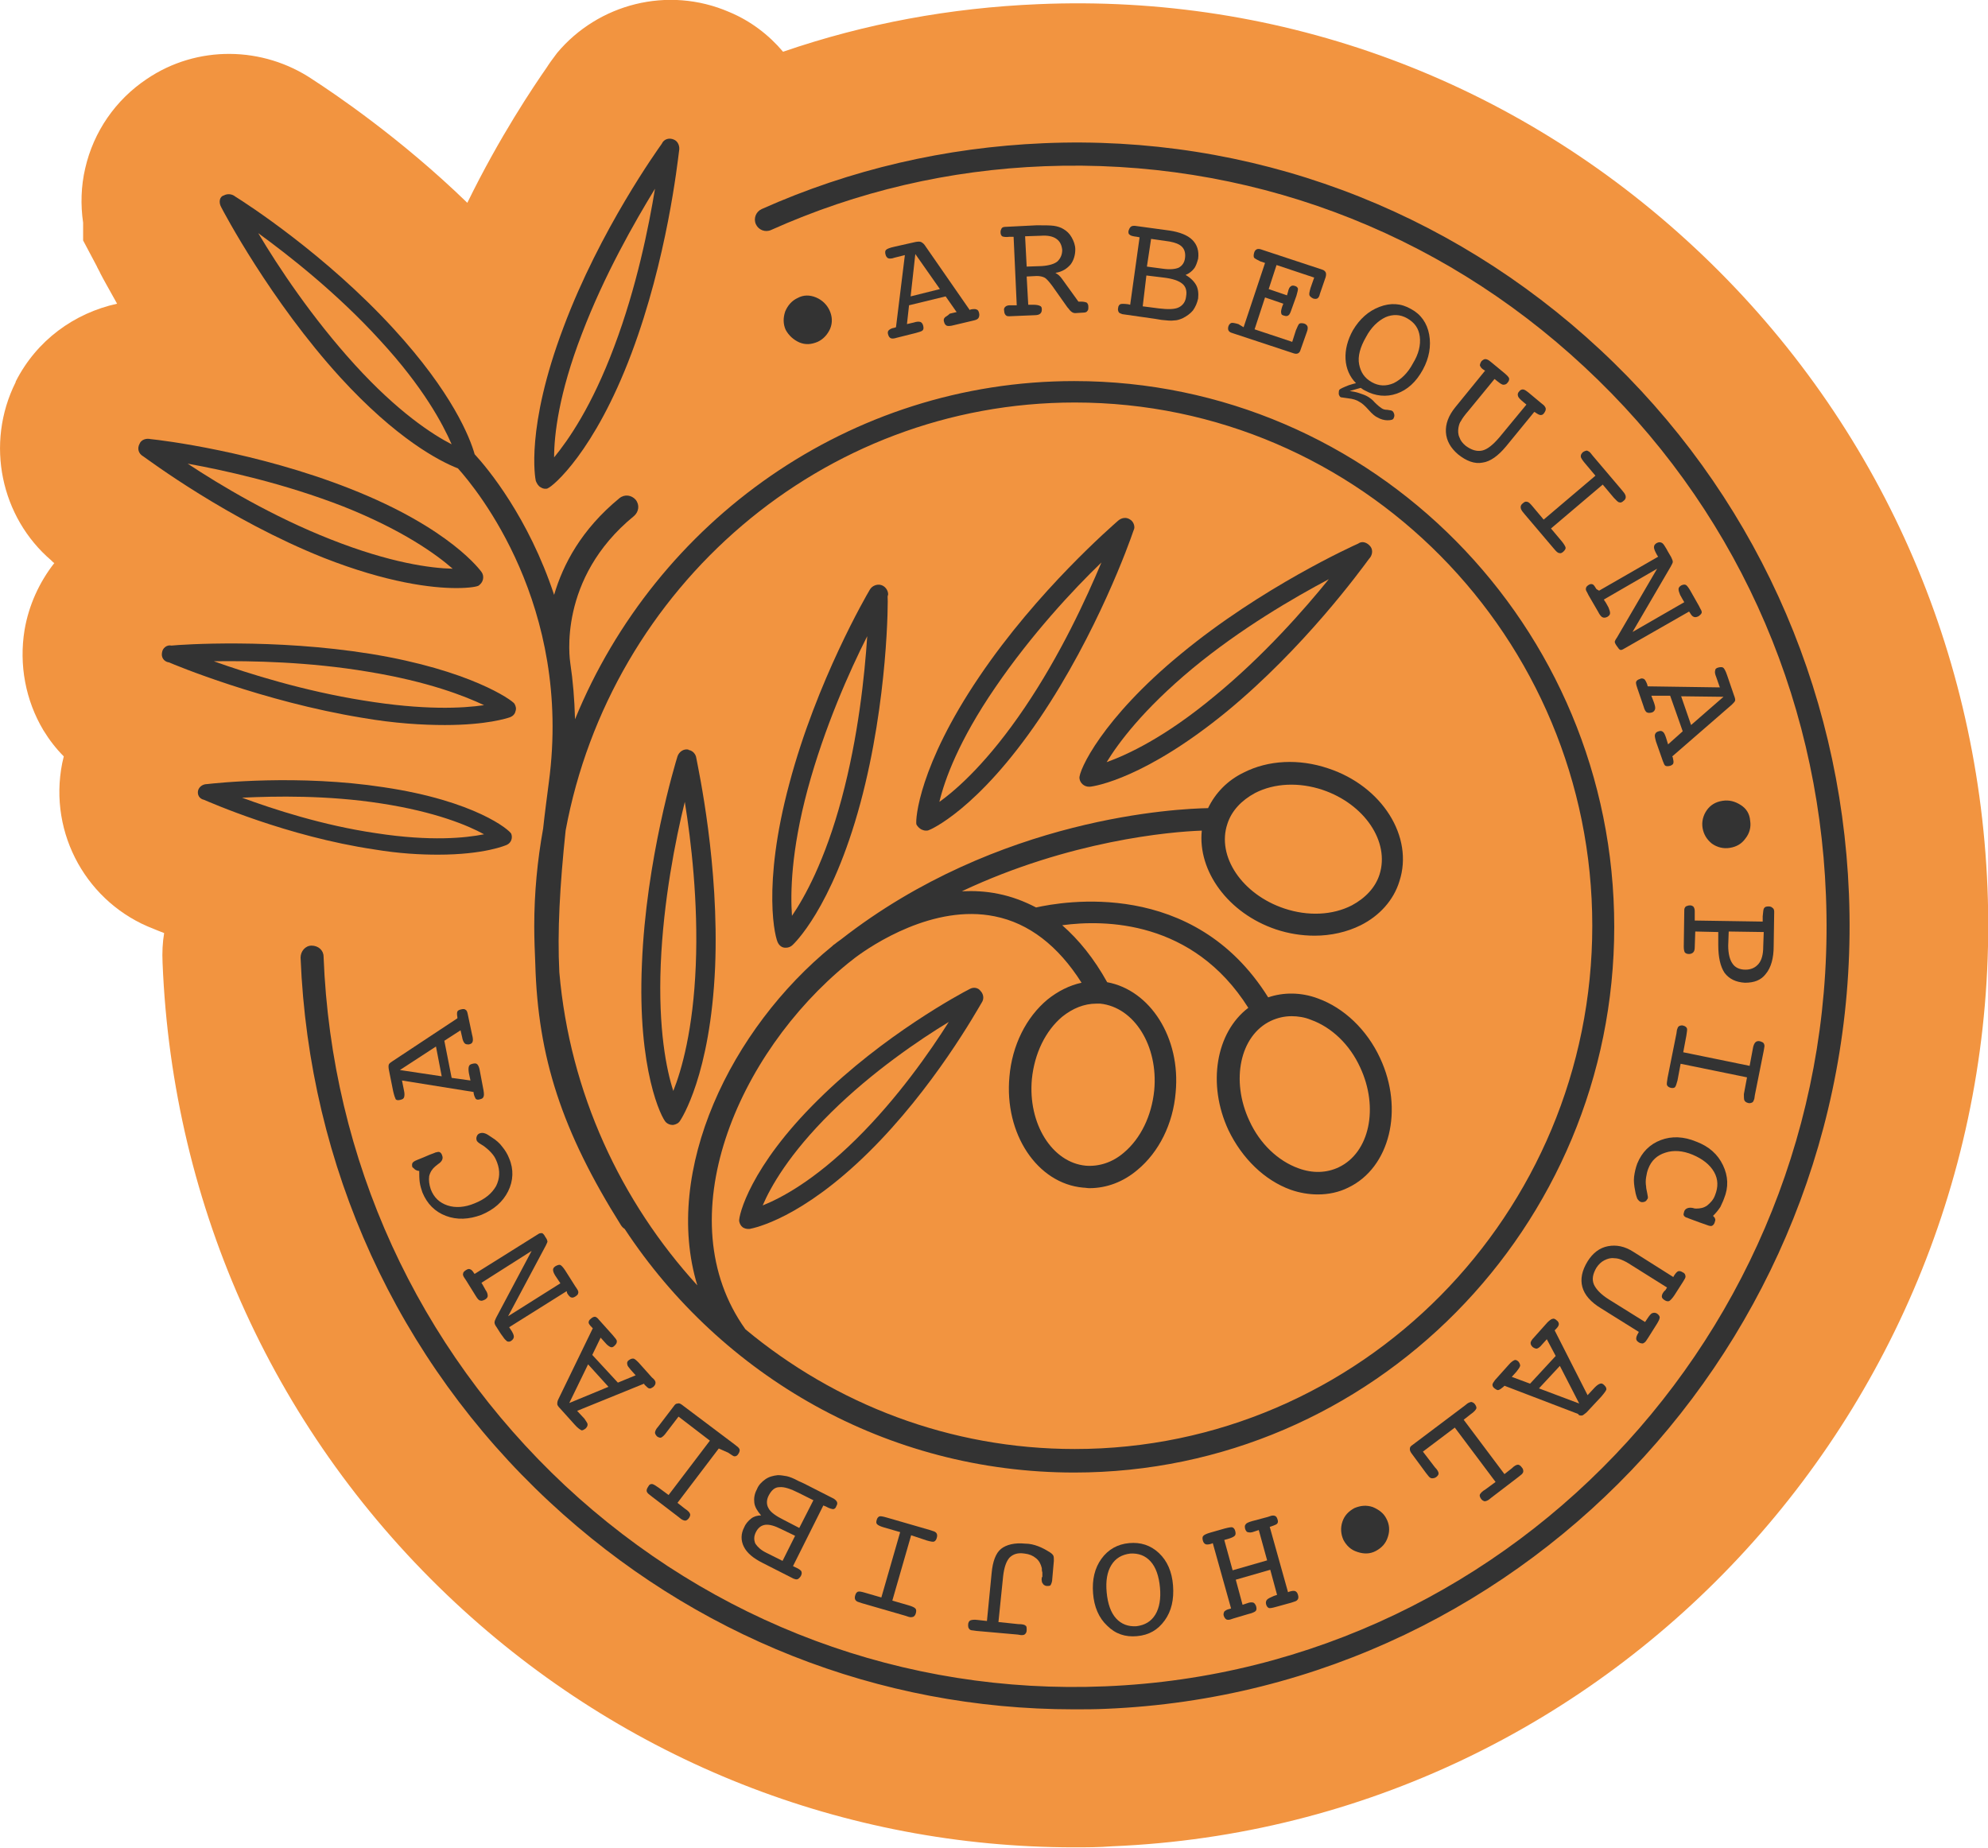 <?xml version="1.0" encoding="utf-8"?>
<!-- Generator: Adobe Illustrator 24.0.1, SVG Export Plug-In . SVG Version: 6.00 Build 0)  -->
<svg version="1.1" id="Layer_1" xmlns="http://www.w3.org/2000/svg" xmlns:xlink="http://www.w3.org/1999/xlink" x="0px" y="0px"
	 viewBox="0 0 380.3 353.5" style="enable-background:new 0 0 380.3 353.5;" xml:space="preserve">
<style type="text/css">
	.st0{fill:#F29440;}
	.st1{fill:#333333;}
</style>
<path class="st0" d="M28.1,15.1c-6,4-10.2,10.1-11.8,17.1c-0.8,3.4-0.9,7-0.4,10.4V46l2.6,4.9c0.2,0.5,0.5,0.9,0.7,1.4
	c0.5,1,1.7,3.1,3.2,5.8C14.2,59.9,7,65.1,3,73L3,73.1C-2.9,84.9,0.2,99,9.8,107.2l0.4,0.4c0.1,0,0.1,0.1,0.2,0.1
	c-2.9,3.7-4.9,8.1-5.7,12.8c-1.1,6.7,0.2,13.5,3.6,19.2c1.1,1.8,2.4,3.5,3.9,5c-0.1,0.4-0.2,0.9-0.3,1.3
	c-2.7,13.6,4.9,26.9,17.5,31.7c0.5,0.2,1.2,0.5,2,0.8c-0.3,1.8-0.4,3.7-0.3,5.7c1.9,47,21.8,90.5,56,122.4
	c32.4,30.2,74.4,46.8,118.4,46.8c2.3,0,4.7,0,7.3-0.2c96.2-4,171.3-86.2,167.4-183.4c-1.9-47-21.8-90.5-56-122.4
	c-34.4-32.1-79-48.6-125.6-46.6c-16.8,0.7-33.1,3.7-48.8,9.1c-2.7-3.2-6.2-5.9-10.3-7.6c-11.8-5.1-25.1-1.5-32.9,7.8l-0.3,0.4
	c-0.6,0.8-1.2,1.6-1.7,2.4c-2.5,3.6-9,13.2-15.2,25.9C76.5,26.3,63.8,17.8,59.8,15.2C50.3,8.8,37.7,8.6,28.1,15.1"/>
<g>
	<path class="st1" d="M353.7,171c-1.6-40-18.5-77-47.6-104.1c-29.1-27.1-67-41.2-106.5-39.5c-18.7,0.8-36.9,5-53.9,12.6
		c-1.1,0.5-1.6,1.8-1.1,2.9c0.5,1.1,1.8,1.6,2.9,1.1c16.5-7.4,34.1-11.5,52.3-12.2c38.5-1.5,75.1,12.1,103.3,38.4
		c28.3,26.3,44.7,62.2,46.2,101.1c3.2,80.2-58.6,148.1-137.9,151.3c-38.4,1.6-75.1-12.1-103.3-38.4C79.9,257.8,63.4,221.9,61.9,183
		c0-1.2-1-2.1-2.3-2.1c-1.2,0-2.1,1.1-2.1,2.3c1.6,40,18.5,77,47.6,104.1c27.6,25.7,63,39.7,100.3,39.7c2.1,0,4.1,0,6.2-0.1
		C293.3,323.5,357,253.6,353.7,171z"/>
	<path class="st1" d="M42.3,39.6c0.4,0.8,9.4,17.9,22.8,32.6c10.7,11.7,18.9,16,22.5,17.4c3.6,4,21.9,26.2,17.4,60
		c-0.4,3.1-0.8,6.1-1.1,8.9c-1.1,6.1-1.7,12.3-1.7,18.7c0,2.4,0.1,4.8,0.2,7.2c0.5,17.9,5.1,32,16.4,50c0.2,0.3,0.4,0.5,0.7,0.7
		c18.5,28.1,50.1,46.6,86,46.6c57,0,103.3-46.9,103.3-104.4c0-57.6-46.3-104.4-103.3-104.4c-43,0-80,26.8-95.5,64.7
		c-0.1-3.8-0.4-7.4-0.9-10.7c0,0,0,0,0,0c-0.1-0.7-2.5-16.2,12.2-28.2c0.9-0.8,1.1-2.1,0.3-3.1c-0.8-0.9-2.1-1.1-3.1-0.3
		c-7.3,6-10.8,12.7-12.5,18.5c-4.9-14.8-12.7-24.2-15.2-26.9c-0.9-3.2-4.3-11.8-15.5-24c-13-14.2-28.2-24-30.3-25.3
		c-0.6-0.5-1.5-0.6-2.2-0.2C42,37.6,41.8,38.7,42.3,39.6C42.3,39.5,42.3,39.5,42.3,39.6z M205.6,77c54.6,0,99,44.9,99,100.1
		c0,55.2-44.4,100.1-99,100.1c-23.9,0-45.8-8.6-63-22.9c-15.1-21.1-1.6-52.7,19.6-70c0.5-0.4,1-0.8,1.4-1.1
		c3.2-2.4,15-10.3,26.7-7.9c6.5,1.3,12.1,5.6,16.6,12.7c-2.3,0.5-4.5,1.6-6.5,3.2c-4.1,3.4-6.8,8.8-7.3,14.8
		c-1,10.9,5.3,20.4,14.1,21.2c0.4,0,0.8,0.1,1.2,0.1c3.3,0,6.5-1.2,9.2-3.5c4.1-3.4,6.8-8.8,7.3-14.8c1-10.5-4.9-19.6-13.1-21.1
		c-2.5-4.5-5.4-8.1-8.6-10.9c8.1-1.1,25-1,35.6,15.8c-6.2,4.7-7.9,14.6-3.8,23.4c2.6,5.4,6.9,9.6,11.9,11.4c1.7,0.6,3.5,0.9,5.2,0.9
		c2,0,4-0.4,5.8-1.3c8-3.8,10.7-15,6.1-24.8c-2.5-5.4-6.9-9.6-11.9-11.4c-3.2-1.2-6.6-1.2-9.5-0.2c-14.3-22.9-39.4-18.3-44.4-17.2
		c-2.3-1.2-4.7-2.1-7.2-2.6c-2.4-0.5-4.7-0.6-7-0.5c20.6-9.7,39.9-11.4,45.9-11.6c-0.8,7.7,5,15.8,14.2,18.9
		c2.4,0.8,4.9,1.2,7.4,1.2c3.1,0,6.2-0.7,8.8-2c3.6-1.8,6.3-4.8,7.4-8.4c2.8-8.5-3.3-18.2-13.6-21.6c-5.6-1.9-11.5-1.6-16.2,0.8
		c-3.1,1.5-5.4,3.9-6.8,6.8c-5.6,0.1-40.1,1.6-70.2,25.1c-0.7,0.5-1.1,0.8-1.2,0.9l0,0c-0.2,0.1-0.4,0.3-0.5,0.4
		c-19.4,15.8-32.5,42.9-25.8,64.9C118.8,229.9,109,209.1,107,186c-0.4-7.8,0.1-16.6,1.2-27.1C116.8,112.4,157.2,77,205.6,77z
		 M220.8,208.6c-0.5,4.9-2.6,9.2-5.8,11.9c-2.2,1.9-4.8,2.7-7.3,2.5c-6.4-0.6-11.1-8-10.3-16.6c0.5-4.9,2.6-9.2,5.8-11.9
		c2-1.6,4.2-2.5,6.5-2.5c0.3,0,0.6,0,0.8,0C217,192.7,221.6,200.1,220.8,208.6z M247.1,194.4c1.2,0,2.5,0.2,3.7,0.7
		c3.9,1.4,7.4,4.7,9.4,9.1c3.6,7.7,1.8,16.3-4.1,19.1c-2.3,1.1-5,1.2-7.7,0.2c-3.9-1.4-7.4-4.7-9.4-9.1c-3.6-7.7-1.8-16.3,4.1-19.1
		C244.4,194.7,245.7,194.4,247.1,194.4z M234.8,157.6c0.8-2.5,2.7-4.5,5.3-5.9c3.7-1.9,8.4-2.1,12.9-0.6c8,2.7,12.9,9.9,10.9,16.2
		c-0.8,2.5-2.7,4.5-5.3,5.9c-3.7,1.9-8.4,2.1-12.9,0.6C237.6,171.1,232.7,163.8,234.8,157.6z M72.7,65.1c8.3,9,12,16,13.7,19.9
		c-3.7-1.9-10.3-6.2-18.5-15.2C59.7,60.8,53.2,51,49.4,44.6C55.3,48.9,64.5,56.1,72.7,65.1z"/>
	<path class="st1" d="M87.3,112.5c2.6,0,4.1-0.3,4.3-0.5c0.4-0.3,0.7-0.7,0.8-1.2c0.1-0.5,0-1-0.3-1.4c-0.1-0.1-5.8-8.3-25.1-15.9
		c-18-7.1-36.1-9.3-38.2-9.5c-0.8-0.2-1.8,0.1-2.1,0.9c-0.5,0.9-0.2,1.9,0.7,2.4c0,0,0,0,0,0c0.9,0.6,16.2,12.1,34.5,19.4
		C74.1,111.5,82.6,112.5,87.3,112.5z M65.7,96.9C65.7,96.9,65.7,96.9,65.7,96.9c11.3,4.5,17.7,9.1,20.9,11.9
		c-4.2-0.1-11.9-1.1-23.3-5.6c-11.2-4.4-21.2-10.4-27.4-14.5C43.1,90,54.4,92.5,65.7,96.9z"/>
	<path class="st1" d="M103.4,93.2c0.3,0.2,0.6,0.3,0.9,0.3c0.2,0,0.4,0,0.5-0.1c0.9-0.3,8.9-6.9,16-25.8c6.8-18.1,8.8-36.4,9.1-38.7
		c0.2-0.9-0.2-1.9-1-2.2c-0.9-0.4-1.9-0.1-2.3,0.8c0,0,0,0,0,0c-0.7,1-11.8,16.4-18.8,35.1c-7.3,19.3-5.4,29-5.3,29.4
		C102.7,92.5,103,93,103.4,93.2z M111.3,63.9c4.3-11.3,10.1-21.4,14-27.8c-1.2,7.3-3.5,18.8-7.8,30.2c-4.3,11.5-8.8,17.9-11.5,21.2
		C106,83.2,106.9,75.3,111.3,63.9z"/>
	<path class="st1" d="M176.3,158.7c0.3,0.1,0.5,0.2,0.8,0.2c0.2,0,0.4,0,0.6-0.1c0.1,0,9.3-3.8,21.2-21.4
		c11-16.3,17.2-33.7,17.9-35.8c0.1-0.2,0.2-0.5,0.2-0.7c0-0.6-0.3-1.2-0.8-1.5c-0.7-0.5-1.6-0.4-2.3,0.2c-1,0.9-15.4,13.3-26.6,29.9
		c-11.5,17-12.2,27.2-12,28.2C175.5,158.1,175.9,158.5,176.3,158.7z M190.4,131.5c6.9-10.1,14.9-18.7,20.3-23.9
		c-2.9,6.9-7.8,17.6-14.7,27.8h0c-6.9,10.2-12.8,15.5-16.3,18C180.7,149.2,183.4,141.7,190.4,131.5z"/>
	<path class="st1" d="M206.5,148.9c0.1,0.9,0.9,1.6,1.8,1.6c0.1,0,0.2,0,0.2,0c1.1-0.1,10.7-1.7,26.2-14.4
		c14.8-12.2,25.5-26.9,27.2-29.2c0.6-0.6,0.8-1.6,0.3-2.3c-0.6-0.8-1.6-1.2-2.4-0.6c0,0,0,0,0,0c-0.9,0.4-18.4,8.3-33.9,21.1
		C210.8,137.5,206.3,147.5,206.5,148.9z M228.1,127.9c9.3-7.7,19.5-13.6,26.1-17.1c-4.7,5.8-12.5,14.7-21.9,22.4
		c-9.5,7.9-16.7,11.2-20.6,12.6C213.9,142.2,218.6,135.8,228.1,127.9z"/>
	<path class="st1" d="M185.5,189.2c-1.6,0.8-16.5,8.8-29,21.2c-13.1,12.9-15.2,22.2-15.1,23.2c0.1,0.5,0.3,0.9,0.7,1.2
		c0.3,0.2,0.7,0.3,1,0.3c0.1,0,0.2,0,0.3,0c1-0.2,9.9-2,22.7-14.6c12.5-12.3,20.8-27.2,21.7-28.7c0.2-0.3,0.3-0.6,0.3-1
		c0-0.4-0.2-0.9-0.5-1.2C187.1,188.9,186.2,188.8,185.5,189.2z M163.8,217.9c-8.1,8-14.4,11.3-17.9,12.7c1.5-3.5,5-9.8,13.1-17.8
		c7.9-7.8,16.9-13.9,22.5-17.3C177.9,201.2,171.7,210.1,163.8,217.9z"/>
	<path class="st1" d="M150.2,181.3c0.1,0,0.1,0,0.2,0c0.4,0,0.9-0.2,1.2-0.5c0.1-0.1,7.5-6.8,13-27.2c5.3-19.7,5.3-39.1,5.2-39.5
		c0-0.1,0.1-0.3,0.1-0.4c0-0.8-0.6-1.6-1.4-1.8c-0.8-0.2-1.7,0.2-2.1,0.9c-0.6,1-10.2,17.5-15.4,37.1c-5.3,19.7-2.7,29.9-2.1,30.6
		C149.2,181,149.7,181.3,150.2,181.3z M154.5,151c3.2-11.8,8-22.6,11.4-29.3c-0.5,7.5-1.7,19.2-4.9,31.1
		c-3.2,11.9-7.1,18.9-9.5,22.4C151.2,170.9,151.3,162.9,154.5,151z"/>
	<path class="st1" d="M127.4,214.7c0.3,0.3,0.8,0.5,1.2,0.5c0.1,0,0.1,0,0.2,0c0.5-0.1,1-0.3,1.3-0.8c0.2-0.3,5.8-8.7,6.7-29.4
		c0.8-19.5-3.2-37.8-3.6-40c-0.1-0.7-0.6-1.3-1.3-1.5c0,0,0,0,0,0c-0.1,0-0.2,0-0.2-0.1c0,0,0,0,0,0c0,0,0,0,0,0
		c-0.9-0.2-1.8,0.4-2.1,1.3c-0.4,1.3-6,19.7-6.8,39.7C121.9,204.8,126.6,214,127.4,214.7z M126.4,184.5c0.5-12.1,2.8-23.8,4.6-31.1
		c1.2,7.4,2.6,19.2,2.1,31.3c-0.5,12.3-2.7,20-4.3,24C127.5,204.7,125.9,196.9,126.4,184.5z"/>
	<path class="st1" d="M85.1,138.7c8,0,11.9-1.3,12.5-1.5c0.5-0.2,0.9-0.6,1-1.1c0.2-0.5,0.1-1-0.2-1.5c-0.5-0.7-8.5-6.4-27.4-9.5
		c-18.6-3-36.3-1.8-38.2-1.6c-0.9-0.2-1.7,0.5-1.8,1.3c-0.2,0.9,0.3,1.7,1.2,1.9c0,0,0,0,0.1,0c1.1,0.5,18,7.5,36.9,10.6
		C75.5,138.4,80.9,138.7,85.1,138.7z M70.4,128.5c11.6,1.9,18.6,4.7,22.2,6.4c-4.1,0.6-11.5,1-23.1-0.9c0,0,0,0,0,0
		c-11.3-1.8-21.9-5.1-28.6-7.5C48.1,126.4,59.1,126.6,70.4,128.5z"/>
	<path class="st1" d="M83.8,163.5c8.9,0,13-1.8,13.2-1.9c0.8-0.4,1.1-1.3,0.8-2.1c-0.3-0.7-6.9-6.3-24.4-8.9
		c-16.3-2.5-32.1-0.8-33.8-0.6c-0.8,0-1.5,0.5-1.7,1.2c-0.2,0.8,0.2,1.6,1.1,1.8c0,0,0,0,0,0c1,0.4,15.8,7,32.6,9.5
		C76.4,163.3,80.5,163.5,83.8,163.5z M72.9,153.7c10.4,1.6,16.6,4.2,19.7,5.9c-3.5,0.7-10.2,1.4-20.6-0.2
		c-10.3-1.5-19.7-4.6-25.7-6.8C52.6,152.3,62.6,152.1,72.9,153.7z"/>
	<path class="st1" d="M152.9,65.5c1.2,0.5,2.3,0.4,3.5-0.1c1.1-0.5,1.9-1.4,2.4-2.5c0.5-1.2,0.4-2.4-0.1-3.5s-1.4-2-2.6-2.5
		c-1.2-0.5-2.4-0.5-3.5,0.1c-1.1,0.5-1.9,1.4-2.4,2.6c-0.4,1.2-0.4,2.4,0.1,3.5C150.9,64.2,151.8,65,152.9,65.5z"/>
	<path class="st1" d="M180.7,60.8c-0.2,0.2-0.2,0.5-0.1,0.8c0.1,0.4,0.3,0.6,0.5,0.7c0.2,0.1,0.7,0.1,1.4-0.1l3.8-0.9
		c0.5-0.1,0.8-0.3,0.9-0.5c0.1-0.2,0.2-0.5,0.1-0.9c-0.1-0.4-0.2-0.6-0.5-0.7c-0.2-0.1-0.6-0.1-1.1,0l-0.2,0.1l-8.6-12.4
		c-0.2-0.3-0.5-0.5-0.7-0.6s-0.6-0.1-1.1,0l-4,0.9c-0.9,0.2-1.4,0.4-1.6,0.6c-0.2,0.2-0.2,0.5-0.1,0.9c0.1,0.4,0.3,0.6,0.5,0.7
		s0.7,0.1,1.2-0.1l2-0.5l-1.7,13.8l-0.3,0.1c-0.6,0.1-0.9,0.3-1.1,0.5c-0.2,0.2-0.2,0.5-0.1,0.8c0.1,0.4,0.3,0.6,0.5,0.7
		c0.2,0.1,0.6,0.1,1.2-0.1l3.6-0.9c0.7-0.2,1.1-0.3,1.3-0.5c0.2-0.2,0.2-0.5,0.1-0.9c-0.1-0.4-0.3-0.6-0.5-0.7
		c-0.3-0.1-0.7-0.1-1.3,0.1l-1.3,0.3l0.4-3.6l7-1.7l2.1,3l-1.3,0.3C181.2,60.5,180.8,60.6,180.7,60.8z M174.2,56.7l0.9-8.1l4.7,6.7
		L174.2,56.7z"/>
	<path class="st1" d="M204.8,50.6c0.6-0.8,0.9-1.8,0.9-2.9c0-0.8-0.3-1.6-0.7-2.3c-0.4-0.7-0.9-1.2-1.6-1.6
		c-0.5-0.3-1.1-0.5-1.8-0.6c-0.7-0.1-1.8-0.1-3.3-0.1l-6,0.3c-0.3,0-0.6,0.1-0.7,0.3s-0.2,0.4-0.2,0.7c0,0.4,0.1,0.6,0.3,0.8
		c0.2,0.1,0.7,0.2,1.4,0.1l0.8,0l0.6,13.1l-0.8,0l-0.5,0c-0.4,0-0.7,0.1-0.9,0.3c-0.2,0.2-0.3,0.4-0.2,0.8c0,0.3,0.1,0.6,0.3,0.8
		c0.2,0.2,0.4,0.2,0.7,0.2l4.8-0.2c0.5,0,0.9-0.1,1.1-0.3c0.2-0.2,0.3-0.4,0.3-0.8c0-0.4-0.1-0.6-0.4-0.7c-0.2-0.1-0.6-0.2-1.2-0.2
		l-1,0l-0.3-5.4l1.9-0.1c0.6,0,1.1,0.1,1.5,0.3c0.4,0.2,0.9,0.8,1.5,1.6l2.9,4.1c0,0,0.1,0.1,0.1,0.1c0.5,0.7,0.9,1,1.4,1l1.6-0.1
		c0.3,0,0.6-0.1,0.7-0.3c0.2-0.2,0.2-0.4,0.2-0.8c0-0.4-0.1-0.6-0.3-0.8c-0.2-0.1-0.6-0.2-1.1-0.2l-0.5,0l-3.1-4.3
		c-0.2-0.3-0.4-0.5-0.6-0.7c-0.2-0.2-0.4-0.3-0.7-0.5C203.2,52,204.1,51.4,204.8,50.6z M202.3,50c-0.6,0.5-1.6,0.8-3,0.9l-2.9,0.1
		l-0.3-5.8l3-0.1c1.3-0.1,2.3,0.1,3,0.6c0.7,0.5,1,1.2,1.1,2.1C203.2,48.7,202.9,49.4,202.3,50z"/>
	<path class="st1" d="M215.8,58.2c-0.8-0.1-1.3-0.1-1.5,0c-0.2,0.1-0.4,0.4-0.4,0.7c-0.1,0.3,0,0.6,0.1,0.8c0.1,0.2,0.4,0.3,0.7,0.4
		L221,61l1.2,0.2c1,0.1,1.8,0.2,2.4,0.1c0.6,0,1.1-0.2,1.6-0.4c0.8-0.4,1.5-0.9,2-1.5c0.5-0.7,0.8-1.4,1-2.3c0.1-1,0-1.9-0.4-2.6
		c-0.4-0.7-1.1-1.4-2-1.9c0.7-0.3,1.2-0.7,1.6-1.2c0.4-0.5,0.6-1.2,0.8-1.9c0.2-1.5-0.2-2.7-1.1-3.6c-0.9-0.9-2.4-1.5-4.4-1.8
		l-6.6-0.9c-0.3,0-0.6,0-0.8,0.2c-0.2,0.2-0.3,0.4-0.4,0.7c-0.1,0.4,0,0.7,0.2,0.8c0.2,0.2,0.6,0.3,1.4,0.4l0.5,0.1l-1.8,12.9
		L215.8,58.2z M220.2,45.7l3.5,0.5c1.1,0.2,1.9,0.5,2.4,1c0.5,0.5,0.7,1.2,0.6,2.1c-0.1,0.9-0.5,1.5-1.2,1.9
		c-0.7,0.3-1.7,0.4-3.1,0.2l-3-0.4L220.2,45.7z M219.3,52.7l3.3,0.4c1.7,0.2,2.9,0.6,3.6,1.2c0.6,0.5,0.9,1.3,0.7,2.4
		c-0.1,1-0.6,1.7-1.4,2.1c-0.8,0.4-2.1,0.4-3.8,0.2l-3.1-0.4L219.3,52.7z"/>
	<path class="st1" d="M236.9,62c-0.7-0.2-1.2-0.3-1.4-0.2c-0.2,0.1-0.4,0.3-0.5,0.6c-0.1,0.3-0.1,0.6,0,0.8c0.1,0.2,0.3,0.4,0.7,0.5
		l0.6,0.2l11.2,3.7c0.3,0.1,0.6,0.1,0.8,0c0.2-0.1,0.4-0.3,0.5-0.7l1.2-3.4c0.2-0.5,0.2-0.9,0.1-1.1c-0.1-0.2-0.3-0.4-0.6-0.5
		c-0.4-0.1-0.7-0.1-0.9,0s-0.4,0.6-0.7,1.3l-0.7,2.2l-7.2-2.4l2-6.1l3.5,1.2l-0.2,0.5c-0.2,0.6-0.3,1.1-0.2,1.3
		c0,0.3,0.2,0.4,0.6,0.5c0.3,0.1,0.6,0.1,0.8-0.1c0.2-0.1,0.4-0.6,0.6-1.2l0.9-2.5c0.2-0.7,0.3-1.1,0.3-1.4
		c-0.1-0.2-0.2-0.4-0.6-0.5c-0.3-0.1-0.6-0.1-0.8,0.1c-0.2,0.1-0.4,0.5-0.5,1l-0.2,0.7l-3.5-1.2l1.5-4.6l7.2,2.4l-0.7,2
		c-0.2,0.7-0.3,1.2-0.2,1.4s0.3,0.4,0.7,0.6c0.3,0.1,0.6,0.1,0.8,0c0.2-0.1,0.4-0.4,0.5-0.9l1.1-3.2c0.1-0.4,0.1-0.7,0-0.9
		c-0.1-0.2-0.3-0.4-0.6-0.5l-11.2-3.7l-0.6-0.2c-0.3-0.1-0.6-0.1-0.8,0c-0.2,0.1-0.4,0.3-0.5,0.7c-0.1,0.4-0.1,0.7,0,0.9
		c0.2,0.2,0.6,0.4,1.2,0.7l0.9,0.3l-4.1,12.3L236.9,62z"/>
	<path class="st1" d="M256.2,74.6c-0.1,0.2-0.1,0.5-0.1,0.8c0.1,0.3,0.2,0.5,0.4,0.6c0.1,0,0.6,0.1,1.4,0.2c0.9,0.1,1.6,0.3,2.2,0.7
		c0.4,0.2,1,0.7,1.7,1.5c0.7,0.8,1.3,1.3,1.8,1.5c0.5,0.3,1.2,0.5,1.8,0.5c0.7,0,1.1-0.1,1.2-0.4c0.1-0.2,0.2-0.5,0.1-0.8
		c-0.1-0.3-0.2-0.5-0.4-0.6c-0.1-0.1-0.4-0.1-0.9-0.2c-0.5,0-0.8-0.1-1.1-0.3c-0.3-0.2-0.7-0.5-1.3-1.1c-0.5-0.6-1-0.9-1.3-1.1
		c-0.5-0.3-1.1-0.5-1.7-0.7c-0.6-0.2-1.1-0.3-1.8-0.4l2.1-0.6c0.1,0.1,0.2,0.1,0.3,0.2c0.1,0.1,0.3,0.2,0.5,0.3
		c2,1.1,4.1,1.3,6.1,0.6c2-0.7,3.7-2.2,5-4.6c1.2-2.2,1.6-4.5,1.2-6.7c-0.4-2.2-1.6-3.9-3.5-4.9c-1.9-1.1-3.9-1.2-6-0.4
		s-3.8,2.3-5.1,4.5c-1,1.8-1.5,3.7-1.4,5.5c0.1,1.8,0.8,3.4,2,4.6c-0.4,0.1-0.8,0.2-1.4,0.4C257,74.1,256.3,74.4,256.2,74.6z
		 M261.3,64.5c1-1.9,2.3-3.1,3.7-3.8c1.4-0.6,2.8-0.6,4.2,0.2c1.4,0.8,2.2,1.9,2.4,3.5s-0.2,3.3-1.3,5.1c-1,1.9-2.3,3.1-3.7,3.8
		c-1.4,0.6-2.8,0.6-4.2-0.2c-1.4-0.8-2.1-1.9-2.4-3.4S260.2,66.4,261.3,64.5z"/>
	<path class="st1" d="M276.6,82.7c0.1,1.6,0.9,3,2.3,4.2c1.6,1.3,3.2,1.9,4.7,1.6c1.5-0.2,3-1.3,4.5-3.1l5.4-6.6l0.2,0.1
		c0.4,0.3,0.8,0.5,1,0.5c0.3,0,0.5-0.1,0.7-0.4c0.2-0.3,0.3-0.5,0.3-0.8c0-0.2-0.2-0.5-0.4-0.7l-0.5-0.4l-2.4-2
		c-0.5-0.4-0.8-0.6-1.1-0.6c-0.2,0-0.5,0.1-0.7,0.4c-0.3,0.3-0.3,0.6-0.2,0.9s0.4,0.6,1,1.1l0.6,0.5l-5.2,6.3
		c-1.2,1.4-2.3,2.3-3.3,2.5c-1,0.2-2-0.1-3.1-0.9c-0.6-0.5-1-1-1.2-1.6c-0.3-0.6-0.3-1.3-0.2-1.9c0.1-0.5,0.2-0.9,0.5-1.3
		c0.2-0.4,0.7-1.1,1.4-1.9l5-6.1l0.5,0.4c0.5,0.4,0.9,0.7,1.2,0.7c0.3,0,0.6-0.1,0.8-0.4c0.3-0.3,0.3-0.6,0.3-0.8
		c-0.1-0.3-0.4-0.6-1-1.1l-2.3-1.9l-0.5-0.4c-0.3-0.2-0.5-0.3-0.8-0.3c-0.2,0-0.5,0.2-0.7,0.4c-0.2,0.3-0.3,0.6-0.3,0.8
		c0.1,0.3,0.3,0.6,0.8,0.9l0.2,0.1l-5.7,7C277.1,79.5,276.5,81.1,276.6,82.7z"/>
	<path class="st1" d="M293.2,96.9c-0.5-0.6-0.8-0.9-1.1-0.9c-0.2-0.1-0.5,0-0.8,0.3c-0.3,0.2-0.4,0.5-0.4,0.7c0,0.3,0.1,0.5,0.3,0.8
		l0.4,0.5l5.6,6.6c0.5,0.6,0.8,0.9,1.1,0.9c0.2,0.1,0.5,0,0.8-0.3c0.3-0.3,0.4-0.5,0.4-0.7c0-0.2-0.3-0.7-0.7-1.2l-2.1-2.5l9.9-8.4
		l2.1,2.5c0.5,0.5,0.8,0.9,1.1,0.9c0.2,0.1,0.5,0,0.8-0.3c0.3-0.2,0.4-0.5,0.4-0.7c0-0.3-0.1-0.5-0.3-0.8l-0.4-0.5l-5.6-6.6
		l-0.4-0.5c-0.2-0.3-0.5-0.4-0.7-0.5c-0.2,0-0.5,0.1-0.8,0.3c-0.3,0.3-0.4,0.5-0.4,0.8c0,0.3,0.3,0.7,0.7,1.2l2.1,2.5l-9.9,8.4
		L293.2,96.9z"/>
	<path class="st1" d="M305.4,112.7c-0.3-0.5-0.5-0.8-0.7-0.9c-0.2-0.1-0.5-0.1-0.8,0.1c-0.3,0.2-0.5,0.4-0.5,0.6
		c-0.1,0.2,0,0.5,0.2,0.8l0.3,0.6l1.8,3.1c0.3,0.6,0.6,1,0.9,1.1c0.2,0.1,0.5,0.1,0.9-0.1c0.3-0.2,0.5-0.4,0.5-0.7
		c0-0.3-0.1-0.6-0.3-1.1l-0.5-0.9l-0.4-0.6l10.2-5.9l-7.7,13.2c-0.3,0.4-0.4,0.7-0.4,0.8c0,0.1,0.1,0.4,0.4,0.8s0.4,0.6,0.6,0.7
		c0.2,0.1,0.4,0,0.6-0.1l12.6-7.2l0.1,0.1c0.3,0.5,0.5,0.8,0.8,0.9c0.2,0.1,0.5,0.1,0.9-0.1c0.3-0.2,0.5-0.4,0.6-0.6
		c0.1-0.2,0-0.5-0.2-0.8l-0.3-0.6l-1.7-3c-0.3-0.5-0.6-0.9-0.8-1c-0.2-0.1-0.5-0.1-0.9,0.1c-0.3,0.2-0.5,0.4-0.5,0.7
		c0,0.3,0.1,0.6,0.3,1.1l0.5,0.9l0.3,0.5l-9.9,5.7l7.3-12.5c0.2-0.4,0.4-0.7,0.4-0.9c0-0.2-0.1-0.5-0.3-0.9l-0.7-1.2
		c-0.1-0.2-0.2-0.4-0.4-0.7c-0.3-0.5-0.5-0.8-0.8-0.9c-0.3-0.1-0.5-0.1-0.9,0.1c-0.3,0.2-0.5,0.4-0.5,0.8c0,0.3,0.2,0.8,0.6,1.5
		l0.2,0.3l-11.3,6.5L305.4,112.7z"/>
	<path class="st1" d="M315.1,130.9c-0.2-0.5-0.4-0.9-0.6-1c-0.2-0.1-0.5-0.2-0.8,0c-0.4,0.1-0.6,0.3-0.7,0.5c-0.1,0.2,0,0.6,0.2,1.2
		l1.2,3.5c0.2,0.7,0.4,1.1,0.7,1.2c0.2,0.1,0.5,0.1,0.9,0c0.3-0.1,0.5-0.3,0.6-0.6c0.1-0.3,0-0.7-0.2-1.3l-0.5-1.3l3.6,0l2.4,6.8
		l-2.8,2.5l-0.4-1.3c-0.2-0.6-0.4-1-0.6-1.1c-0.2-0.2-0.5-0.2-0.8-0.1c-0.4,0.1-0.6,0.3-0.7,0.6c-0.1,0.2,0,0.7,0.2,1.4l1.3,3.7
		c0.2,0.5,0.3,0.8,0.5,0.9c0.2,0.1,0.5,0.1,0.9,0c0.3-0.1,0.6-0.3,0.6-0.5c0.1-0.2,0-0.6-0.1-1.1l-0.1-0.2l11.4-9.9
		c0.3-0.3,0.5-0.5,0.6-0.7c0.1-0.2,0-0.6-0.2-1.1l-1.3-3.8c-0.3-0.9-0.6-1.4-0.8-1.5c-0.2-0.1-0.5-0.1-0.9,0
		c-0.4,0.1-0.6,0.3-0.6,0.6c-0.1,0.3,0,0.7,0.2,1.2l0.7,2l-13.8-0.2L315.1,130.9z M329.7,133.3l-6.2,5.4l-1.9-5.5L329.7,133.3z"/>
	<path class="st1" d="M333,154c-1.1-0.7-2.2-1-3.5-0.8c-1.3,0.2-2.3,0.8-3,1.8c-0.7,1-1,2.2-0.8,3.4c0.2,1.2,0.8,2.2,1.8,3
		c1,0.7,2.2,1,3.4,0.8c1.3-0.2,2.3-0.8,3-1.8c0.8-1,1.1-2.2,0.9-3.4C334.7,155.7,334.1,154.7,333,154z"/>
	<path class="st1" d="M339.3,181l0.1-6.6c0-0.3-0.1-0.6-0.3-0.7c-0.2-0.2-0.4-0.3-0.8-0.3c-0.4,0-0.7,0.1-0.8,0.3
		c-0.2,0.2-0.2,0.7-0.3,1.6l0,1l-13-0.2l0-1.8c0-0.4-0.1-0.6-0.2-0.8c-0.2-0.2-0.4-0.3-0.7-0.3c-0.3,0-0.6,0.1-0.8,0.2
		c-0.2,0.2-0.3,0.4-0.3,0.7l-0.1,7c0,0.6,0.1,0.9,0.2,1.1c0.2,0.2,0.4,0.3,0.8,0.3c0.3,0,0.6-0.1,0.8-0.3c0.2-0.2,0.3-0.5,0.3-1
		l0.1-3l4.4,0.1l0,2.5c0,2.3,0.4,4.1,1.2,5.3c0.9,1.2,2.2,1.8,3.9,1.9c1.8,0,3.1-0.5,4-1.7C338.8,185.1,339.3,183.3,339.3,181z
		 M337.3,181.1c0,1.5-0.3,2.6-0.9,3.3c-0.6,0.7-1.4,1.1-2.5,1.1c-1.1,0-2-0.4-2.5-1.2c-0.5-0.7-0.8-1.9-0.8-3.4l0.1-2.7l6.7,0.1
		L337.3,181.1z"/>
	<path class="st1" d="M333.7,210.5c0.1,0.2,0.3,0.4,0.7,0.5c0.3,0.1,0.6,0,0.8-0.1c0.2-0.1,0.3-0.4,0.4-0.7l0.1-0.7l1.7-8.5l0.1-0.6
		c0.1-0.4,0-0.6-0.1-0.8c-0.1-0.2-0.4-0.3-0.7-0.4c-0.4-0.1-0.7,0-0.9,0.2c-0.2,0.2-0.4,0.6-0.5,1.3l-0.6,3.2l-12.7-2.6l0.6-3.2
		c0.1-0.7,0.2-1.2,0.1-1.4s-0.3-0.4-0.7-0.5c-0.3-0.1-0.6,0-0.8,0.1c-0.2,0.1-0.3,0.4-0.4,0.7l-0.1,0.7l-1.7,8.5
		c-0.1,0.7-0.2,1.2-0.1,1.4c0.1,0.2,0.3,0.4,0.7,0.5c0.4,0.1,0.7,0,0.8-0.1c0.2-0.2,0.3-0.6,0.5-1.3l0.6-3.2l12.7,2.6l-0.6,3.2
		C333.6,209.8,333.6,210.3,333.7,210.5z"/>
	<path class="st1" d="M329.8,229.3c0.9-2.2,0.8-4.3-0.2-6.4c-1-2.1-2.7-3.6-5.1-4.5c-2.4-1-4.7-1.1-6.8-0.3
		c-2.1,0.8-3.6,2.3-4.5,4.5c-0.3,0.8-0.5,1.7-0.6,2.5c-0.1,0.8,0,1.7,0.2,2.7c0.1,0.7,0.3,1.2,0.4,1.5c0.2,0.3,0.4,0.5,0.6,0.6
		s0.5,0.1,0.8,0c0.3-0.1,0.4-0.3,0.6-0.6c0.1-0.2,0-0.5-0.1-1.1c-0.1-0.5-0.2-0.9-0.2-1.2c-0.1-0.6-0.1-1.2,0-1.8
		c0.1-0.6,0.2-1.1,0.4-1.6c0.6-1.6,1.7-2.6,3.3-3.1c1.5-0.5,3.3-0.4,5.2,0.4c1.9,0.8,3.3,1.9,4.1,3.3c0.8,1.4,0.8,2.9,0.2,4.4
		c-0.3,0.9-0.9,1.5-1.5,2c-0.7,0.5-1.4,0.6-2.1,0.6c-0.1,0-0.4,0-0.6-0.1c-0.9-0.2-1.5,0.1-1.7,0.6c-0.1,0.4-0.2,0.6-0.1,0.8
		s0.3,0.4,0.8,0.5c-0.1,0,0.2,0.1,1,0.4c0.8,0.3,1.6,0.6,2.5,0.9c0.5,0.2,0.9,0.3,1.1,0.2c0.2-0.1,0.4-0.3,0.5-0.6
		c0.1-0.3,0.2-0.6,0.1-0.7c0-0.2-0.2-0.4-0.4-0.6c0.6-0.6,1-1.1,1.4-1.7C329.3,230.4,329.6,229.9,329.8,229.3z"/>
	<path class="st1" d="M317.9,248c0,0.3,0.2,0.5,0.5,0.7c0.3,0.2,0.6,0.3,0.9,0.2c0.2-0.1,0.6-0.5,1-1.1l1.6-2.5l0.3-0.5
		c0.2-0.3,0.3-0.6,0.2-0.8c0-0.2-0.2-0.5-0.5-0.6c-0.3-0.2-0.6-0.3-0.9-0.2c-0.2,0.1-0.5,0.4-0.8,0.9l-0.1,0.2l-7.6-4.8
		c-1.7-1.1-3.3-1.4-4.9-1.1c-1.6,0.3-2.9,1.3-3.9,2.9c-1.1,1.8-1.4,3.4-1,4.9c0.4,1.5,1.6,2.9,3.6,4.1l7.2,4.5l-0.1,0.2
		c-0.3,0.5-0.4,0.8-0.4,1.1c0,0.3,0.2,0.5,0.5,0.7c0.3,0.2,0.6,0.2,0.8,0.2c0.2-0.1,0.4-0.2,0.6-0.5l0.4-0.6l1.7-2.7
		c0.3-0.5,0.5-0.9,0.5-1.2c0-0.2-0.2-0.5-0.5-0.7c-0.3-0.2-0.6-0.2-0.9-0.1c-0.3,0.1-0.6,0.5-1,1.1l-0.4,0.6l-6.9-4.3
		c-1.6-1-2.5-2-2.9-2.9c-0.4-1-0.2-2,0.5-3.2c0.4-0.6,0.9-1.1,1.5-1.4c0.6-0.3,1.2-0.5,1.9-0.4c0.5,0,0.9,0.1,1.4,0.3
		c0.5,0.2,1.1,0.5,2,1.1l6.7,4.2l-0.3,0.5C318.1,247.2,317.9,247.7,317.9,248z"/>
	<path class="st1" d="M302.6,270.8c0.2,0,0.5-0.3,0.9-0.6l2.8-3c0.6-0.7,0.9-1.1,1-1.4c0-0.3-0.1-0.5-0.4-0.8
		c-0.3-0.3-0.5-0.4-0.8-0.3c-0.3,0.1-0.6,0.3-1,0.7l-1.4,1.5l-6.3-12.4l0.2-0.2c0.4-0.4,0.6-0.7,0.6-1c0-0.2-0.1-0.5-0.4-0.7
		c-0.3-0.3-0.6-0.4-0.8-0.3c-0.2,0-0.6,0.3-1,0.7l-2.5,2.8c-0.5,0.5-0.7,0.9-0.7,1.1c0,0.3,0.1,0.5,0.4,0.8c0.3,0.2,0.5,0.3,0.8,0.3
		c0.3-0.1,0.6-0.3,1-0.8l0.9-1l1.7,3.2l-4.9,5.3l-3.5-1.3l0.9-1c0.4-0.5,0.6-0.8,0.7-1.1c0-0.3-0.1-0.5-0.3-0.8
		c-0.3-0.3-0.6-0.4-0.8-0.3c-0.2,0.1-0.6,0.3-1.1,0.9l-2.6,2.9c-0.3,0.4-0.5,0.7-0.5,0.9c0,0.2,0.1,0.5,0.4,0.7
		c0.3,0.2,0.5,0.4,0.8,0.3s0.5-0.3,0.9-0.6l0.2-0.2l14.1,5.4C302,270.8,302.3,270.8,302.6,270.8z M298.4,261.3l3.7,7.2l-7.7-2.9
		L298.4,261.3z"/>
	<path class="st1" d="M283.1,285.9c-0.1,0.2,0,0.5,0.2,0.8c0.2,0.3,0.4,0.4,0.7,0.5c0.2,0,0.5-0.1,0.8-0.3l0.5-0.4l5.1-3.9l0.5-0.4
		c0.3-0.2,0.5-0.5,0.5-0.7c0-0.2,0-0.5-0.3-0.8c-0.2-0.3-0.5-0.5-0.7-0.5c-0.3,0-0.7,0.2-1.2,0.7l-1.4,1.1l-7.8-10.4l1.4-1.1
		c0.6-0.4,0.9-0.8,1-1c0.1-0.2,0-0.5-0.2-0.8c-0.2-0.3-0.4-0.4-0.7-0.5c-0.2,0-0.5,0.1-0.8,0.3l-0.5,0.4l-10.1,7.6
		c-0.3,0.2-0.4,0.4-0.4,0.7c0,0.3,0.1,0.5,0.3,0.8l2.8,3.8l0.4,0.5c0.2,0.3,0.5,0.5,0.7,0.5c0.2,0,0.5,0,0.8-0.2
		c0.3-0.2,0.5-0.5,0.5-0.7c0-0.3-0.2-0.7-0.7-1.2l-2.3-3l6.1-4.6l7.8,10.4l-1.9,1.4C283.5,285.3,283.2,285.7,283.1,285.9z"/>
	<path class="st1" d="M262.6,288.3c-1.2-0.4-2.3-0.3-3.5,0.2c-1.1,0.6-1.9,1.4-2.3,2.6c-0.4,1.2-0.3,2.4,0.2,3.5
		c0.6,1.1,1.4,1.9,2.7,2.3c1.2,0.4,2.4,0.4,3.5-0.2c1.1-0.6,1.9-1.4,2.3-2.7c0.4-1.2,0.3-2.4-0.3-3.5
		C264.7,289.5,263.8,288.8,262.6,288.3z"/>
	<path class="st1" d="M242.4,306c-0.2,0.2-0.3,0.5-0.2,0.9c0.1,0.4,0.3,0.6,0.5,0.7c0.2,0.1,0.7,0,1.4-0.2l2.9-0.8l0.6-0.2
		c0.4-0.1,0.6-0.3,0.7-0.5c0.1-0.2,0.1-0.5,0-0.8c-0.1-0.4-0.3-0.6-0.5-0.7c-0.2-0.1-0.6-0.1-1.2,0.1l-0.2,0.1l-3.5-12.5l0.3-0.1
		c0.5-0.2,0.9-0.3,1.1-0.5c0.2-0.2,0.2-0.5,0.1-0.8c-0.1-0.3-0.2-0.6-0.5-0.7c-0.2-0.1-0.5-0.1-0.8,0l-0.6,0.2l-3,0.8
		c-0.7,0.2-1.1,0.4-1.2,0.6c-0.2,0.2-0.2,0.5-0.1,0.9c0.1,0.3,0.3,0.6,0.5,0.6c0.3,0.1,0.7,0.1,1.2-0.1l0.9-0.3l1.6,5.8l-6.6,1.9
		l-1.6-5.8l0.7-0.2c0.7-0.2,1.1-0.4,1.3-0.6c0.2-0.2,0.2-0.5,0.1-0.9c-0.1-0.4-0.3-0.6-0.5-0.7c-0.2-0.1-0.7,0-1.5,0.2l-2.8,0.8
		c-0.7,0.2-1.1,0.4-1.3,0.6c-0.2,0.2-0.2,0.5-0.1,0.9c0.1,0.4,0.3,0.6,0.5,0.7s0.6,0.1,1.2-0.1l0.2-0.1l3.5,12.5l-0.3,0.1
		c-0.5,0.1-0.8,0.3-1,0.5c-0.1,0.2-0.2,0.5-0.1,0.8c0.1,0.3,0.3,0.6,0.5,0.7c0.2,0.1,0.5,0.1,0.8,0l0.6-0.2l2.7-0.8
		c0.8-0.2,1.3-0.4,1.5-0.6c0.2-0.2,0.2-0.5,0.1-0.9c-0.1-0.3-0.3-0.6-0.5-0.7c-0.3-0.1-0.7-0.1-1.2,0.1l-0.9,0.3l-1.3-4.8l6.6-1.9
		l1.3,4.8l-0.6,0.2C243,305.6,242.6,305.8,242.4,306z"/>
	<path class="st1" d="M216,295.2c-2.2,0.2-4,1.2-5.3,3c-1.3,1.8-1.8,4-1.6,6.6c0.2,2.6,1.1,4.7,2.7,6.2c1.6,1.6,3.5,2.2,5.7,2
		c2.3-0.2,4-1.2,5.3-3c1.3-1.8,1.8-4,1.6-6.7c-0.2-2.6-1.1-4.7-2.7-6.2C220.1,295.6,218.2,295,216,295.2z M221,308.9
		c-0.8,1.3-2,2-3.6,2.2c-1.6,0.1-2.9-0.4-3.9-1.5c-1-1.1-1.6-2.8-1.8-5c-0.2-2.2,0.1-3.9,0.9-5.2c0.8-1.3,2-2,3.6-2.2
		c1.6-0.1,2.9,0.4,3.9,1.5c1,1.1,1.6,2.8,1.8,5C222.1,305.8,221.8,307.6,221,308.9z"/>
	<path class="st1" d="M199.3,301.7c0,0.3-0.1,0.6,0,0.7c0,0.1,0,0.3,0.1,0.4c0.1,0.2,0.2,0.3,0.3,0.4c0.2,0.1,0.3,0.2,0.6,0.2
		c0.3,0,0.6,0,0.7-0.2c0.1-0.2,0.3-0.6,0.3-1.2l0.3-3.4c0-0.5,0-0.8-0.1-1c-0.1-0.2-0.3-0.4-0.6-0.6c-0.8-0.5-1.5-0.9-2.3-1.2
		c-0.8-0.3-1.6-0.5-2.5-0.5c-2-0.2-3.6,0.2-4.6,1s-1.6,2.4-1.8,4.6l-0.9,9.2l-1.8-0.2c-0.7-0.1-1.2,0-1.4,0.1
		c-0.2,0.1-0.4,0.4-0.4,0.8c0,0.3,0,0.6,0.2,0.8c0.1,0.2,0.4,0.3,0.7,0.3l0.7,0.1l7.9,0.7l0.6,0.1c0.4,0,0.6,0,0.8-0.2
		c0.2-0.2,0.3-0.4,0.3-0.8c0-0.4,0-0.7-0.2-0.8c-0.2-0.2-0.6-0.3-1.4-0.3l-3.8-0.4l0.9-8.8c0.2-1.7,0.6-2.8,1.2-3.5
		c0.7-0.7,1.6-1,2.9-0.8c0.9,0.1,1.6,0.4,2.2,0.9c0.6,0.5,0.9,1.1,1.1,1.9c0,0.3,0,0.5,0.1,0.8c0,0.3,0,0.6,0,0.9L199.3,301.7z"/>
	<path class="st1" d="M177.3,294.7c0.7,0.2,1.2,0.3,1.4,0.2c0.2-0.1,0.4-0.3,0.5-0.7c0.1-0.3,0.1-0.6,0-0.8
		c-0.1-0.2-0.3-0.4-0.7-0.5l-0.6-0.2l-8.3-2.4c-0.7-0.2-1.2-0.3-1.4-0.2c-0.2,0.1-0.4,0.3-0.5,0.7c-0.1,0.4-0.1,0.6,0.1,0.8
		c0.2,0.2,0.6,0.4,1.3,0.6l3.1,0.9l-3.6,12.5l-3.1-0.9c-0.7-0.2-1.1-0.3-1.4-0.2c-0.2,0.1-0.4,0.3-0.5,0.7c-0.1,0.3-0.1,0.6,0,0.8
		c0.1,0.2,0.3,0.4,0.7,0.5l0.6,0.2l8.3,2.4l0.6,0.2c0.3,0.1,0.6,0.1,0.9,0c0.2-0.1,0.4-0.3,0.5-0.7c0.1-0.4,0.1-0.7-0.1-0.9
		c-0.2-0.2-0.6-0.4-1.3-0.6l-3.1-0.9l3.6-12.5L177.3,294.7z"/>
	<path class="st1" d="M158,288.2c0.7,0.4,1.2,0.5,1.4,0.5c0.2,0,0.5-0.2,0.6-0.6c0.2-0.3,0.2-0.6,0.1-0.8c-0.1-0.2-0.3-0.4-0.6-0.6
		l-5.7-2.9l-1.1-0.5c-0.9-0.5-1.7-0.8-2.2-0.9c-0.6-0.1-1.1-0.2-1.7-0.2c-0.9,0.1-1.7,0.3-2.4,0.8c-0.7,0.5-1.3,1.1-1.6,1.9
		c-0.5,0.9-0.6,1.8-0.5,2.6c0.1,0.8,0.6,1.6,1.3,2.4c-0.7,0-1.4,0.2-1.9,0.6c-0.5,0.4-1,0.9-1.3,1.6c-0.7,1.3-0.7,2.6-0.1,3.8
		c0.6,1.2,1.8,2.2,3.6,3.1l5.9,3c0.3,0.1,0.5,0.2,0.8,0.1c0.2-0.1,0.4-0.3,0.6-0.6c0.2-0.4,0.2-0.6,0.1-0.9
		c-0.1-0.2-0.5-0.5-1.2-0.8l-0.4-0.2l5.8-11.6L158,288.2z M149.7,298.6l-3.2-1.6c-1-0.5-1.6-1.1-2-1.7c-0.3-0.7-0.3-1.4,0.1-2.2
		c0.4-0.8,1-1.3,1.8-1.4c0.8-0.1,1.8,0.2,3,0.8l2.7,1.3L149.7,298.6z M152.9,292.3l-2.9-1.5c-1.6-0.8-2.6-1.5-3-2.3
		c-0.4-0.7-0.4-1.6,0.1-2.5c0.5-0.9,1.1-1.5,2-1.5c0.9-0.1,2.1,0.3,3.7,1.1l2.8,1.4L152.9,292.3z"/>
	<path class="st1" d="M139.3,277.9c0.6,0.4,1,0.7,1.2,0.7c0.3,0,0.5-0.1,0.7-0.4c0.2-0.3,0.3-0.5,0.3-0.8c0-0.2-0.2-0.5-0.5-0.7
		l-0.5-0.4l-10.1-7.6c-0.3-0.2-0.5-0.3-0.8-0.2c-0.3,0-0.5,0.2-0.7,0.5l-2.9,3.8l-0.4,0.5c-0.2,0.3-0.3,0.6-0.3,0.8
		c0,0.2,0.2,0.5,0.4,0.7c0.3,0.2,0.6,0.3,0.8,0.2c0.2-0.1,0.6-0.4,1-1l2.3-3l6,4.6l-7.9,10.4l-1.9-1.4c-0.6-0.4-1-0.7-1.3-0.7
		c-0.3,0-0.5,0.1-0.7,0.5c-0.2,0.3-0.3,0.5-0.3,0.8c0,0.2,0.2,0.5,0.5,0.7l0.5,0.4l5.1,3.9l0.5,0.4c0.3,0.2,0.6,0.3,0.8,0.3
		c0.2,0,0.5-0.2,0.7-0.5c0.2-0.3,0.3-0.6,0.2-0.8c-0.1-0.3-0.4-0.6-1-1l-1.4-1.1l7.9-10.4L139.3,277.9z"/>
	<path class="st1" d="M123.3,264.9c0.4,0.4,0.7,0.7,0.9,0.7c0.2,0.1,0.5-0.1,0.8-0.3c0.3-0.3,0.4-0.5,0.4-0.8c0-0.3-0.2-0.6-0.7-1
		l-2.5-2.8c-0.5-0.5-0.8-0.8-1.1-0.8c-0.3,0-0.5,0.1-0.8,0.3c-0.3,0.2-0.4,0.5-0.3,0.8c0,0.3,0.3,0.6,0.7,1.1l0.9,1l-3.4,1.4
		l-4.9-5.3l1.6-3.3l0.9,1c0.4,0.5,0.8,0.7,1,0.8c0.3,0.1,0.5,0,0.8-0.3c0.3-0.3,0.4-0.5,0.4-0.8c0-0.3-0.3-0.6-0.8-1.2l-2.6-2.9
		c-0.3-0.4-0.6-0.6-0.8-0.6c-0.2,0-0.5,0.1-0.8,0.4c-0.3,0.2-0.4,0.5-0.4,0.7c0,0.2,0.2,0.5,0.6,0.9l0.2,0.2l-6.6,13.6
		c-0.2,0.4-0.2,0.7-0.2,0.9c0,0.2,0.2,0.5,0.6,0.9l2.7,3c0.6,0.7,1.1,1,1.3,1.1c0.2,0.1,0.5-0.1,0.8-0.3c0.3-0.3,0.4-0.5,0.4-0.8
		c0-0.3-0.3-0.6-0.6-1.1l-1.4-1.5l12.8-5.2L123.3,264.9z M108.9,268.4l3.6-7.4l3.9,4.3L108.9,268.4z"/>
	<path class="st1" d="M108.5,247.4c0.3,0.5,0.6,0.8,0.8,0.8c0.2,0.1,0.5,0,0.8-0.2c0.3-0.2,0.5-0.4,0.5-0.6c0.1-0.2,0-0.5-0.2-0.8
		l-0.4-0.6l-1.9-3c-0.4-0.6-0.7-0.9-0.9-1c-0.2-0.1-0.5,0-0.9,0.2c-0.3,0.2-0.5,0.4-0.5,0.7s0.1,0.6,0.4,1.1l0.6,0.9l0.4,0.6
		l-10,6.3l7.2-13.5c0.2-0.5,0.4-0.7,0.3-0.9c0-0.1-0.1-0.4-0.4-0.8c-0.2-0.4-0.4-0.6-0.6-0.7c-0.2,0-0.4,0-0.6,0.1l-12.3,7.7
		l-0.1-0.1c-0.3-0.5-0.5-0.7-0.8-0.8c-0.2-0.1-0.5,0-0.8,0.2c-0.3,0.2-0.5,0.4-0.5,0.6c-0.1,0.2,0,0.5,0.2,0.8l0.4,0.6l1.8,2.9
		c0.3,0.5,0.6,0.9,0.9,0.9c0.2,0.1,0.5,0,0.9-0.2c0.3-0.2,0.5-0.4,0.5-0.7c0-0.3-0.1-0.7-0.4-1.1l-0.5-0.9l-0.3-0.5l9.6-6.1
		l-6.8,12.8c-0.2,0.4-0.3,0.7-0.3,0.9c0,0.2,0.1,0.5,0.4,0.9l0.7,1.1c0.1,0.2,0.3,0.4,0.5,0.7c0.3,0.5,0.6,0.7,0.8,0.9
		c0.3,0.1,0.5,0.1,0.8-0.1c0.3-0.2,0.5-0.5,0.5-0.8c0-0.3-0.2-0.8-0.7-1.5l-0.2-0.3l11-6.9L108.5,247.4z"/>
	<path class="st1" d="M79.5,223.8c0.2,0.1,0.4,0.2,0.7,0.2c0,0.8,0,1.5,0.1,2.2s0.3,1.3,0.5,1.9c0.9,2.2,2.4,3.7,4.5,4.5
		s4.4,0.7,6.8-0.2c2.4-1,4.1-2.5,5.1-4.5c1-2,1.1-4.2,0.2-6.3c-0.3-0.8-0.8-1.6-1.3-2.2c-0.5-0.7-1.2-1.3-2-1.8
		c-0.6-0.4-1-0.7-1.4-0.8c-0.3-0.1-0.6-0.1-0.9,0c-0.3,0.1-0.5,0.3-0.6,0.6s-0.1,0.5,0,0.8c0.1,0.2,0.3,0.4,0.8,0.7
		c0.5,0.3,0.8,0.5,1,0.7c0.5,0.4,0.9,0.8,1.3,1.3c0.4,0.5,0.6,1,0.8,1.5c0.6,1.6,0.5,3.1-0.2,4.5c-0.8,1.4-2.1,2.5-4.1,3.3
		c-1.9,0.8-3.7,0.9-5.2,0.4c-1.5-0.5-2.6-1.5-3.2-3.1c-0.3-0.9-0.4-1.7-0.3-2.5c0.2-0.8,0.6-1.4,1.2-1.9c0.1-0.1,0.3-0.2,0.5-0.4
		c0.8-0.5,1-1.1,0.8-1.6c-0.1-0.4-0.3-0.6-0.5-0.7c-0.2-0.1-0.5,0-0.9,0.1c0.1,0-0.2,0.1-1,0.4c-0.7,0.3-1.6,0.7-2.4,1
		c-0.5,0.2-0.8,0.4-0.9,0.6c-0.1,0.2-0.1,0.5,0,0.8C79.2,223.5,79.3,223.7,79.5,223.8z"/>
	<path class="st1" d="M90.6,209.1c0.1,0.6,0.3,0.9,0.4,1.1c0.2,0.2,0.5,0.2,0.8,0.1c0.4-0.1,0.6-0.2,0.7-0.5c0.1-0.2,0.1-0.6,0-1.2
		l-0.7-3.7c-0.1-0.7-0.3-1.1-0.5-1.3c-0.2-0.2-0.5-0.2-0.9-0.1c-0.4,0.1-0.6,0.2-0.7,0.5c-0.1,0.3-0.1,0.7,0,1.3l0.3,1.4l-3.6-0.5
		l-1.4-7.1l3.1-2l0.3,1.3c0.1,0.6,0.3,1,0.5,1.2c0.2,0.2,0.5,0.2,0.8,0.2c0.4-0.1,0.6-0.2,0.7-0.5c0.1-0.2,0.1-0.7-0.1-1.4l-0.8-3.8
		c-0.1-0.5-0.2-0.8-0.4-0.9c-0.2-0.2-0.5-0.2-0.9-0.1c-0.4,0.1-0.6,0.2-0.7,0.4c-0.1,0.2-0.1,0.6,0,1.1l0,0.2L75.1,203
		c-0.3,0.2-0.6,0.4-0.7,0.6c-0.1,0.2-0.1,0.6,0,1.1l0.8,4c0.2,0.9,0.4,1.4,0.5,1.6c0.2,0.2,0.5,0.2,0.9,0.1c0.4-0.1,0.6-0.2,0.7-0.5
		c0.1-0.3,0.1-0.7,0-1.2l-0.4-2l13.7,2.2L90.6,209.1z M76.5,204.7l6.9-4.5l1.1,5.7L76.5,204.7z"/>
</g>
</svg>
